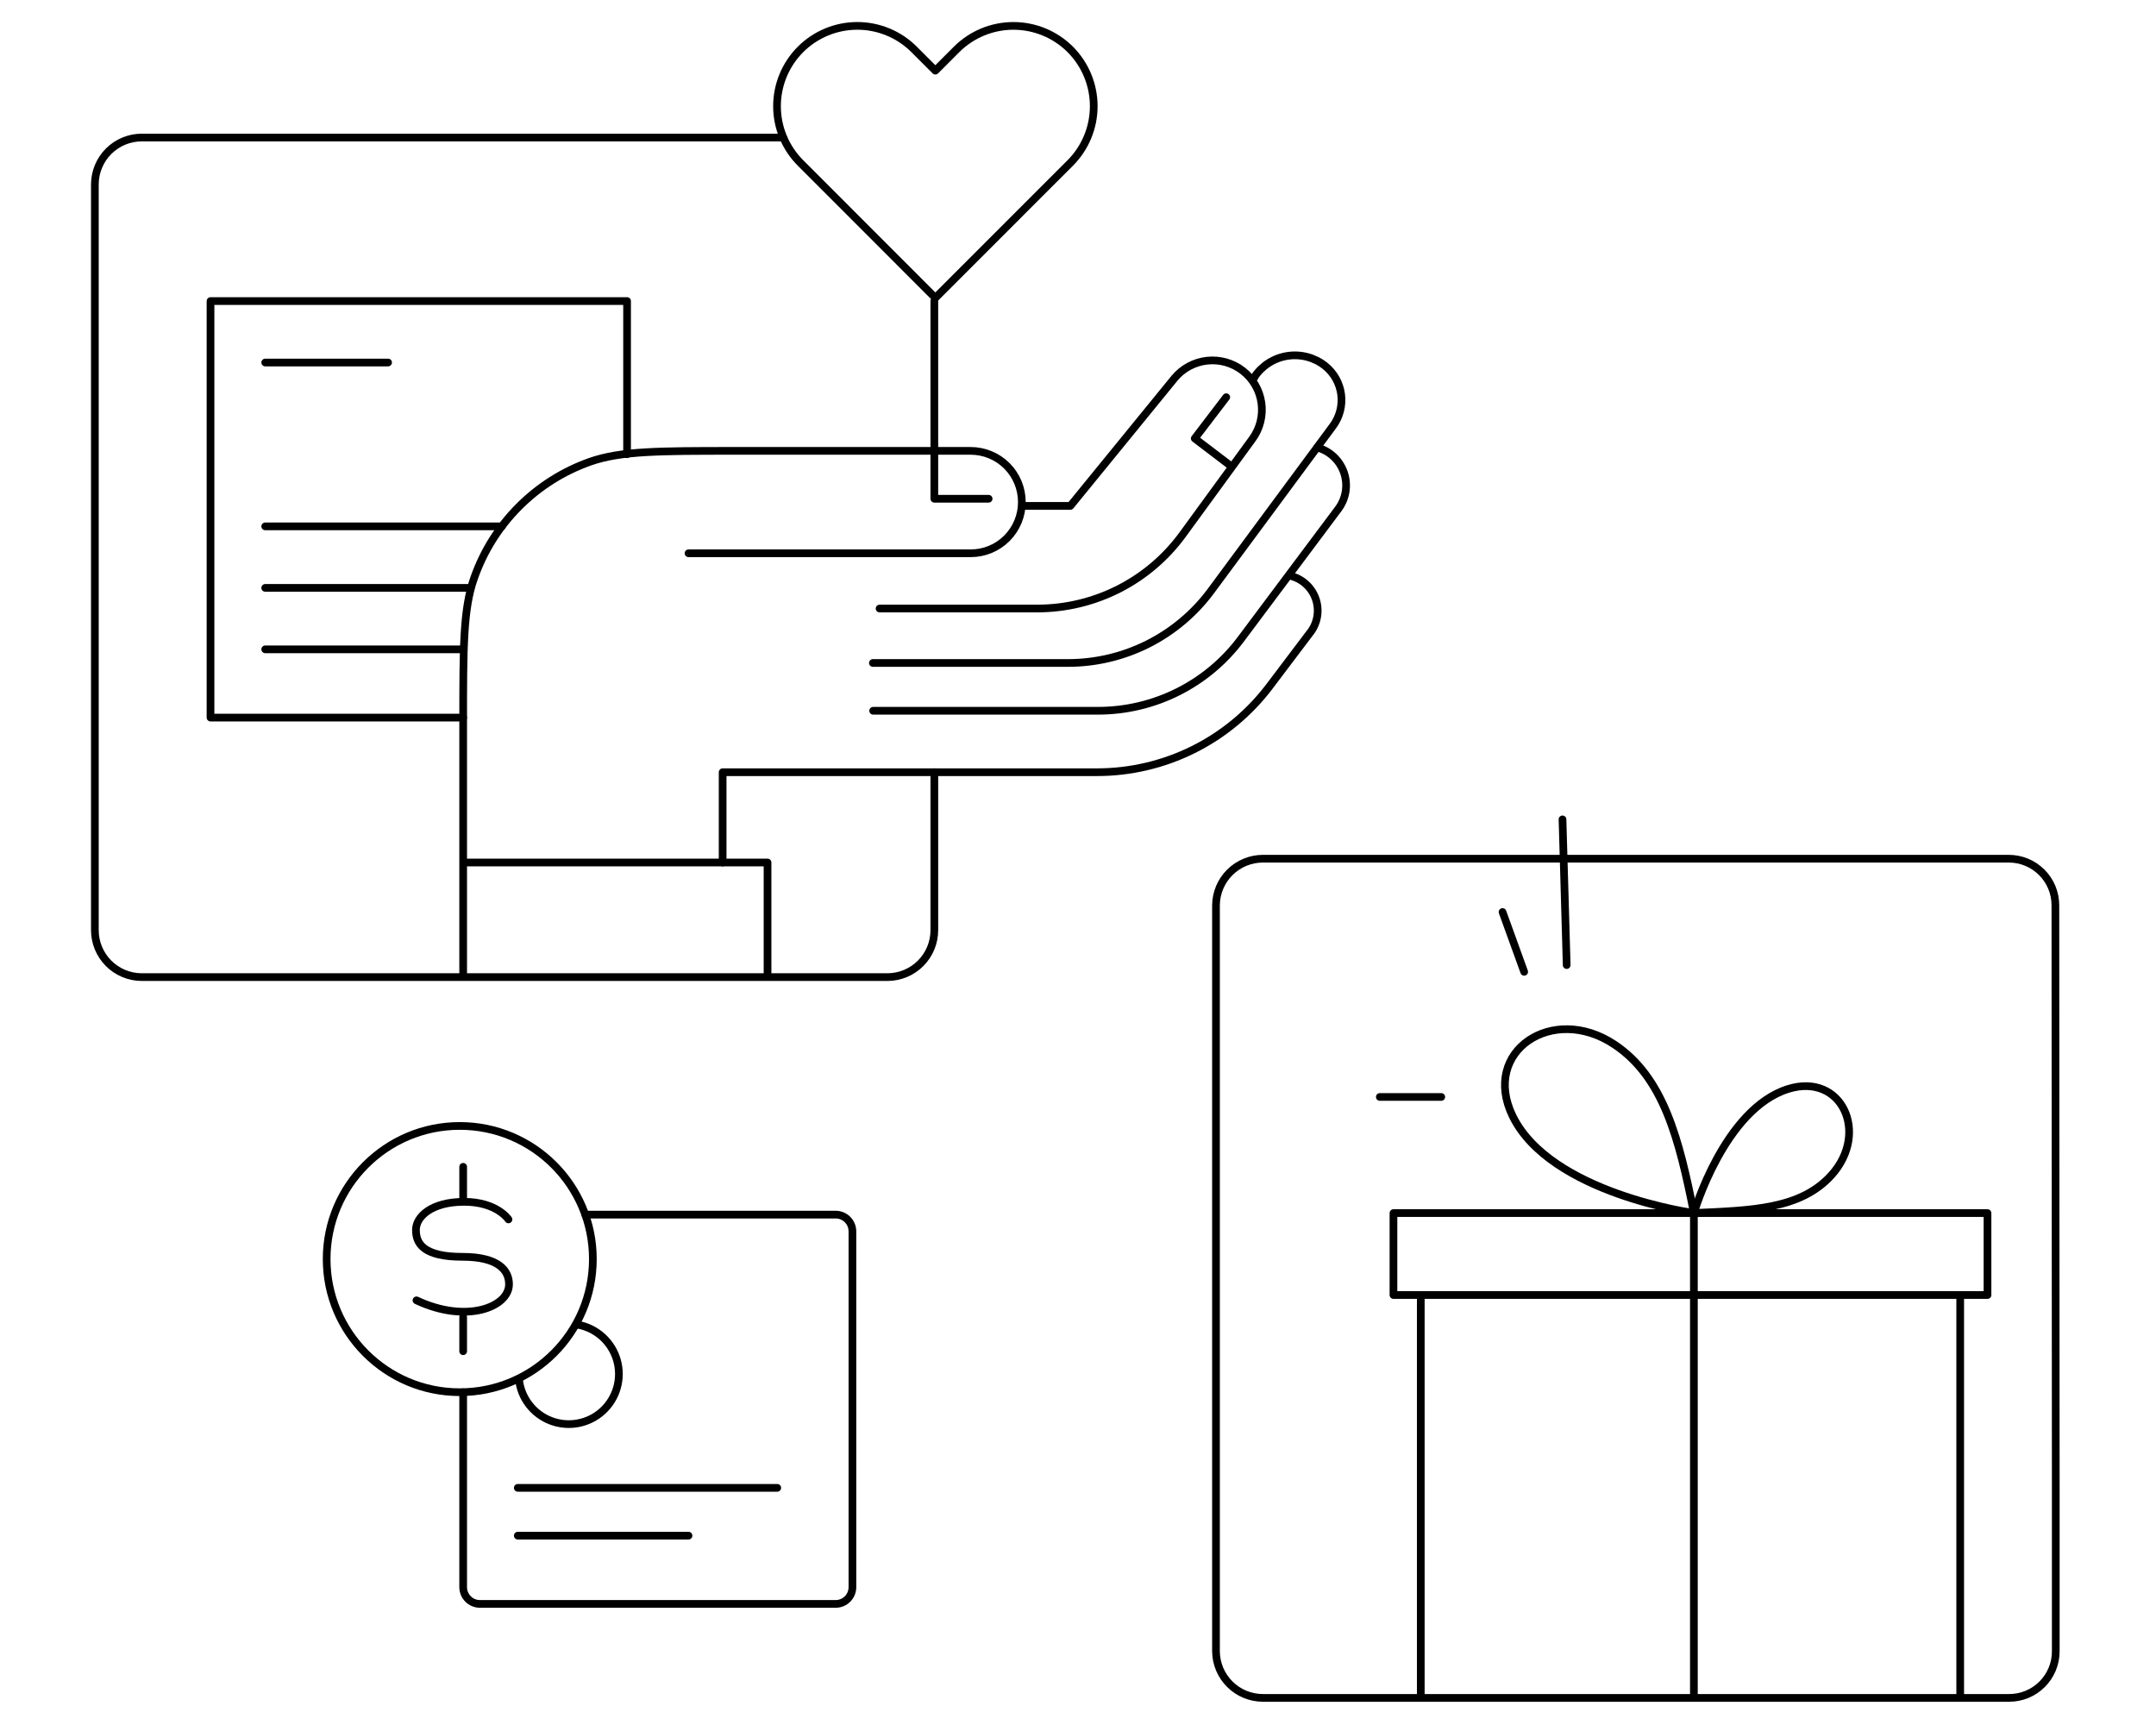 <svg width="280" height="224" viewBox="0 0 280 224" fill="none" xmlns="http://www.w3.org/2000/svg">
<path d="M60.151 93.183H27.34V39.095H81.438V58.982" stroke="black" stroke-linecap="round" stroke-linejoin="round"/>
<path d="M34.443 47.074H50.401" stroke="black" stroke-linecap="round" stroke-linejoin="round"/>
<path d="M34.443 68.351H65.19" stroke="black" stroke-linecap="round" stroke-linejoin="round"/>
<path d="M34.443 76.339H61.039" stroke="black" stroke-linecap="round" stroke-linejoin="round"/>
<path d="M34.443 84.318H60.153" stroke="black" stroke-linecap="round" stroke-linejoin="round"/>
<path d="M60.152 126.851V93.989C60.152 84.036 60.152 79.059 61.573 75.07C62.791 71.586 64.776 68.419 67.381 65.804C69.986 63.189 73.144 61.191 76.624 59.959C80.653 58.548 85.6 58.548 95.543 58.548H126.058C126.931 58.547 127.796 58.718 128.604 59.052C129.411 59.386 130.144 59.875 130.762 60.493C131.38 61.111 131.869 61.844 132.203 62.651C132.537 63.459 132.708 64.324 132.707 65.197V65.197C132.708 66.071 132.537 66.936 132.203 67.743C131.869 68.551 131.38 69.284 130.762 69.902C130.144 70.519 129.411 71.009 128.604 71.343C127.796 71.677 126.931 71.847 126.058 71.846H89.418" stroke="black" stroke-linecap="round"/>
<path d="M121.342 58.559V64.764H128.394" stroke="black" stroke-linecap="round" stroke-linejoin="round"/>
<path d="M159.766 60.443L155.162 56.937L159.252 51.577" stroke="black" stroke-linecap="round" stroke-linejoin="round"/>
<path d="M132.868 65.691H139.013L152.512 49.139C153.569 47.852 155.086 47.027 156.741 46.839C158.396 46.651 160.059 47.114 161.378 48.132V48.132C162.705 49.151 163.581 50.649 163.818 52.306C164.056 53.963 163.635 55.646 162.647 56.997L153.58 69.429C151.409 72.402 148.567 74.82 145.285 76.487C142.002 78.154 138.372 79.021 134.691 79.019H114.23" stroke="black" stroke-linecap="round" stroke-linejoin="round"/>
<path d="M113.363 86.091H138.7C142.313 86.091 145.876 85.244 149.103 83.617C152.329 81.989 155.129 79.628 157.277 76.722L173.103 55.325C173.978 54.146 174.362 52.674 174.175 51.218C173.987 49.762 173.241 48.435 172.096 47.517V47.517C171.413 46.973 170.625 46.576 169.781 46.352C168.937 46.129 168.055 46.082 167.193 46.217C166.33 46.351 165.505 46.663 164.769 47.134C164.033 47.604 163.403 48.221 162.918 48.948V49.008" stroke="black" stroke-linecap="round"/>
<path d="M171.059 58.105C171.862 58.325 172.6 58.737 173.207 59.307C173.814 59.877 174.273 60.587 174.543 61.374C174.813 62.162 174.886 63.004 174.757 63.826C174.627 64.649 174.299 65.427 173.799 66.094L161.146 83.008C158.99 85.89 156.192 88.229 152.975 89.841C149.757 91.454 146.208 92.294 142.61 92.297H113.395" stroke="black" stroke-linecap="round"/>
<path d="M167.814 74.838C168.551 75.06 169.221 75.46 169.765 76.004C170.308 76.548 170.709 77.218 170.931 77.955C171.152 78.691 171.188 79.471 171.034 80.225C170.881 80.978 170.543 81.682 170.051 82.273L164.883 89.113C162.261 92.585 158.869 95.4 154.974 97.338C151.079 99.275 146.787 100.28 142.437 100.276H93.85V112" stroke="black" stroke-linecap="round" stroke-linejoin="round"/>
<path d="M138.993 6.414C137.034 4.46 134.38 3.362 131.613 3.362C128.846 3.362 126.192 4.46 124.234 6.414L121.474 9.175L118.713 6.414C117.745 5.446 116.595 4.678 115.33 4.154C114.065 3.63 112.709 3.36 111.339 3.36C109.969 3.36 108.613 3.63 107.348 4.154C106.083 4.678 104.933 5.446 103.965 6.414C102.996 7.383 102.228 8.532 101.704 9.798C101.18 11.063 100.91 12.419 100.91 13.789C100.91 16.555 102.009 19.207 103.965 21.163L106.725 23.923L121.474 38.682L136.232 23.923L138.993 21.163C140.946 19.206 142.044 16.554 142.044 13.789C142.044 11.024 140.946 8.371 138.993 6.414V6.414Z" stroke="black" stroke-linecap="round" stroke-linejoin="round"/>
<path d="M121.342 39.095V58.599" stroke="black" stroke-linecap="round" stroke-linejoin="round"/>
<path d="M121.343 100.276V120.777C121.346 122.386 120.712 123.931 119.579 125.075C118.447 126.219 116.908 126.868 115.299 126.882H18.365C16.755 126.868 15.216 126.219 14.084 125.075C12.952 123.931 12.318 122.386 12.32 120.777V23.903C12.334 22.296 12.982 20.758 14.123 19.626C15.265 18.494 16.807 17.859 18.415 17.859H101.708" stroke="black" stroke-linecap="round" stroke-linejoin="round"/>
<path d="M60.48 112H99.68V126.56" stroke="black" stroke-linecap="round" stroke-linejoin="round"/>
<path d="M59.709 180.784C69.257 180.784 76.996 173.044 76.996 163.496C76.996 153.949 69.257 146.209 59.709 146.209C50.162 146.209 42.422 153.949 42.422 163.496C42.422 173.044 50.162 180.784 59.709 180.784Z" stroke="black" stroke-linecap="round" stroke-linejoin="round"/>
<path d="M66.036 158.348C66.036 158.348 64.535 156.062 60.284 156.062C56.032 156.062 54.018 157.996 54.018 159.718C54.018 161.441 54.934 163.204 60.062 163.204C64.696 163.204 66.107 164.937 66.107 166.77C66.107 169.712 60.616 171.928 54.088 168.856" stroke="black" stroke-linecap="round" stroke-linejoin="round"/>
<path d="M60.152 155.961V151.518" stroke="black" stroke-linecap="round" stroke-linejoin="round"/>
<path d="M60.152 175.464V171.032" stroke="black" stroke-linecap="round" stroke-linejoin="round"/>
<path d="M76.019 157.724H108.539C109.112 157.726 109.662 157.955 110.067 158.361C110.473 158.767 110.702 159.316 110.705 159.89V206.11C110.702 206.684 110.473 207.233 110.067 207.639C109.662 208.044 109.112 208.273 108.539 208.276H62.318C61.745 208.273 61.195 208.044 60.79 207.639C60.384 207.233 60.155 206.684 60.152 206.11V180.794" stroke="black" stroke-linecap="round" stroke-linejoin="round"/>
<path d="M75.091 172.029C76.276 172.256 77.375 172.808 78.265 173.623C79.155 174.438 79.8 175.484 80.13 176.645C80.459 177.806 80.459 179.036 80.13 180.197C79.801 181.358 79.155 182.405 78.265 183.22C77.376 184.035 76.277 184.587 75.091 184.813C73.906 185.04 72.681 184.933 71.553 184.503C70.426 184.074 69.439 183.34 68.705 182.382C67.971 181.425 67.517 180.282 67.394 179.081" stroke="black" stroke-linecap="round" stroke-linejoin="round"/>
<path d="M67.244 193.205H100.942" stroke="black" stroke-linecap="round" stroke-linejoin="round"/>
<path d="M67.244 199.411H89.417" stroke="black" stroke-linecap="round" stroke-linejoin="round"/>
<path d="M225.648 168.165H258.117V157.526H180.969V168.165H213.438H225.648Z" stroke="black" stroke-linecap="round" stroke-linejoin="round"/>
<path d="M254.572 220.48V195.879V168.165" stroke="black" stroke-linecap="round" stroke-linejoin="round"/>
<path d="M184.516 168.165V189.109V220.48" stroke="black" stroke-linecap="round" stroke-linejoin="round"/>
<path d="M219.987 157.516C219.987 157.516 201.36 154.998 196.444 144.924C192.344 136.502 201.632 130.316 209.621 135.605C216.048 139.846 218.083 147.946 219.987 157.526" stroke="black" stroke-linecap="round" stroke-linejoin="round"/>
<path d="M202.922 106.4L203.466 125.319" stroke="black" stroke-linecap="round" stroke-linejoin="round"/>
<path d="M266.983 193.854V214.435C266.983 216.038 266.346 217.576 265.213 218.709C264.079 219.843 262.542 220.48 260.938 220.48H164.015C162.407 220.48 160.864 219.845 159.723 218.712C158.581 217.58 157.933 216.043 157.92 214.435V117.552C157.933 115.944 158.581 114.407 159.723 113.275C160.864 112.143 162.407 111.507 164.015 111.507H260.888C262.491 111.507 264.029 112.144 265.162 113.278C266.296 114.411 266.933 115.949 266.933 117.552L266.983 193.854Z" stroke="black" stroke-linecap="round" stroke-linejoin="round"/>
<path d="M197.945 126.196L195.135 118.429" stroke="black" stroke-linecap="round" stroke-linejoin="round"/>
<path d="M187.176 142.445H179.197" stroke="black" stroke-linecap="round" stroke-linejoin="round"/>
<path d="M219.986 157.516C227.562 157.174 233.848 157.023 237.848 152.6C242.824 147.09 239.168 139.242 232.226 141.408C223.915 144.007 219.986 157.527 219.986 157.527" stroke="black" stroke-linecap="round" stroke-linejoin="round"/>
<path d="M219.986 220.48V157.526" stroke="black" stroke-linecap="round" stroke-linejoin="round"/>
</svg>
